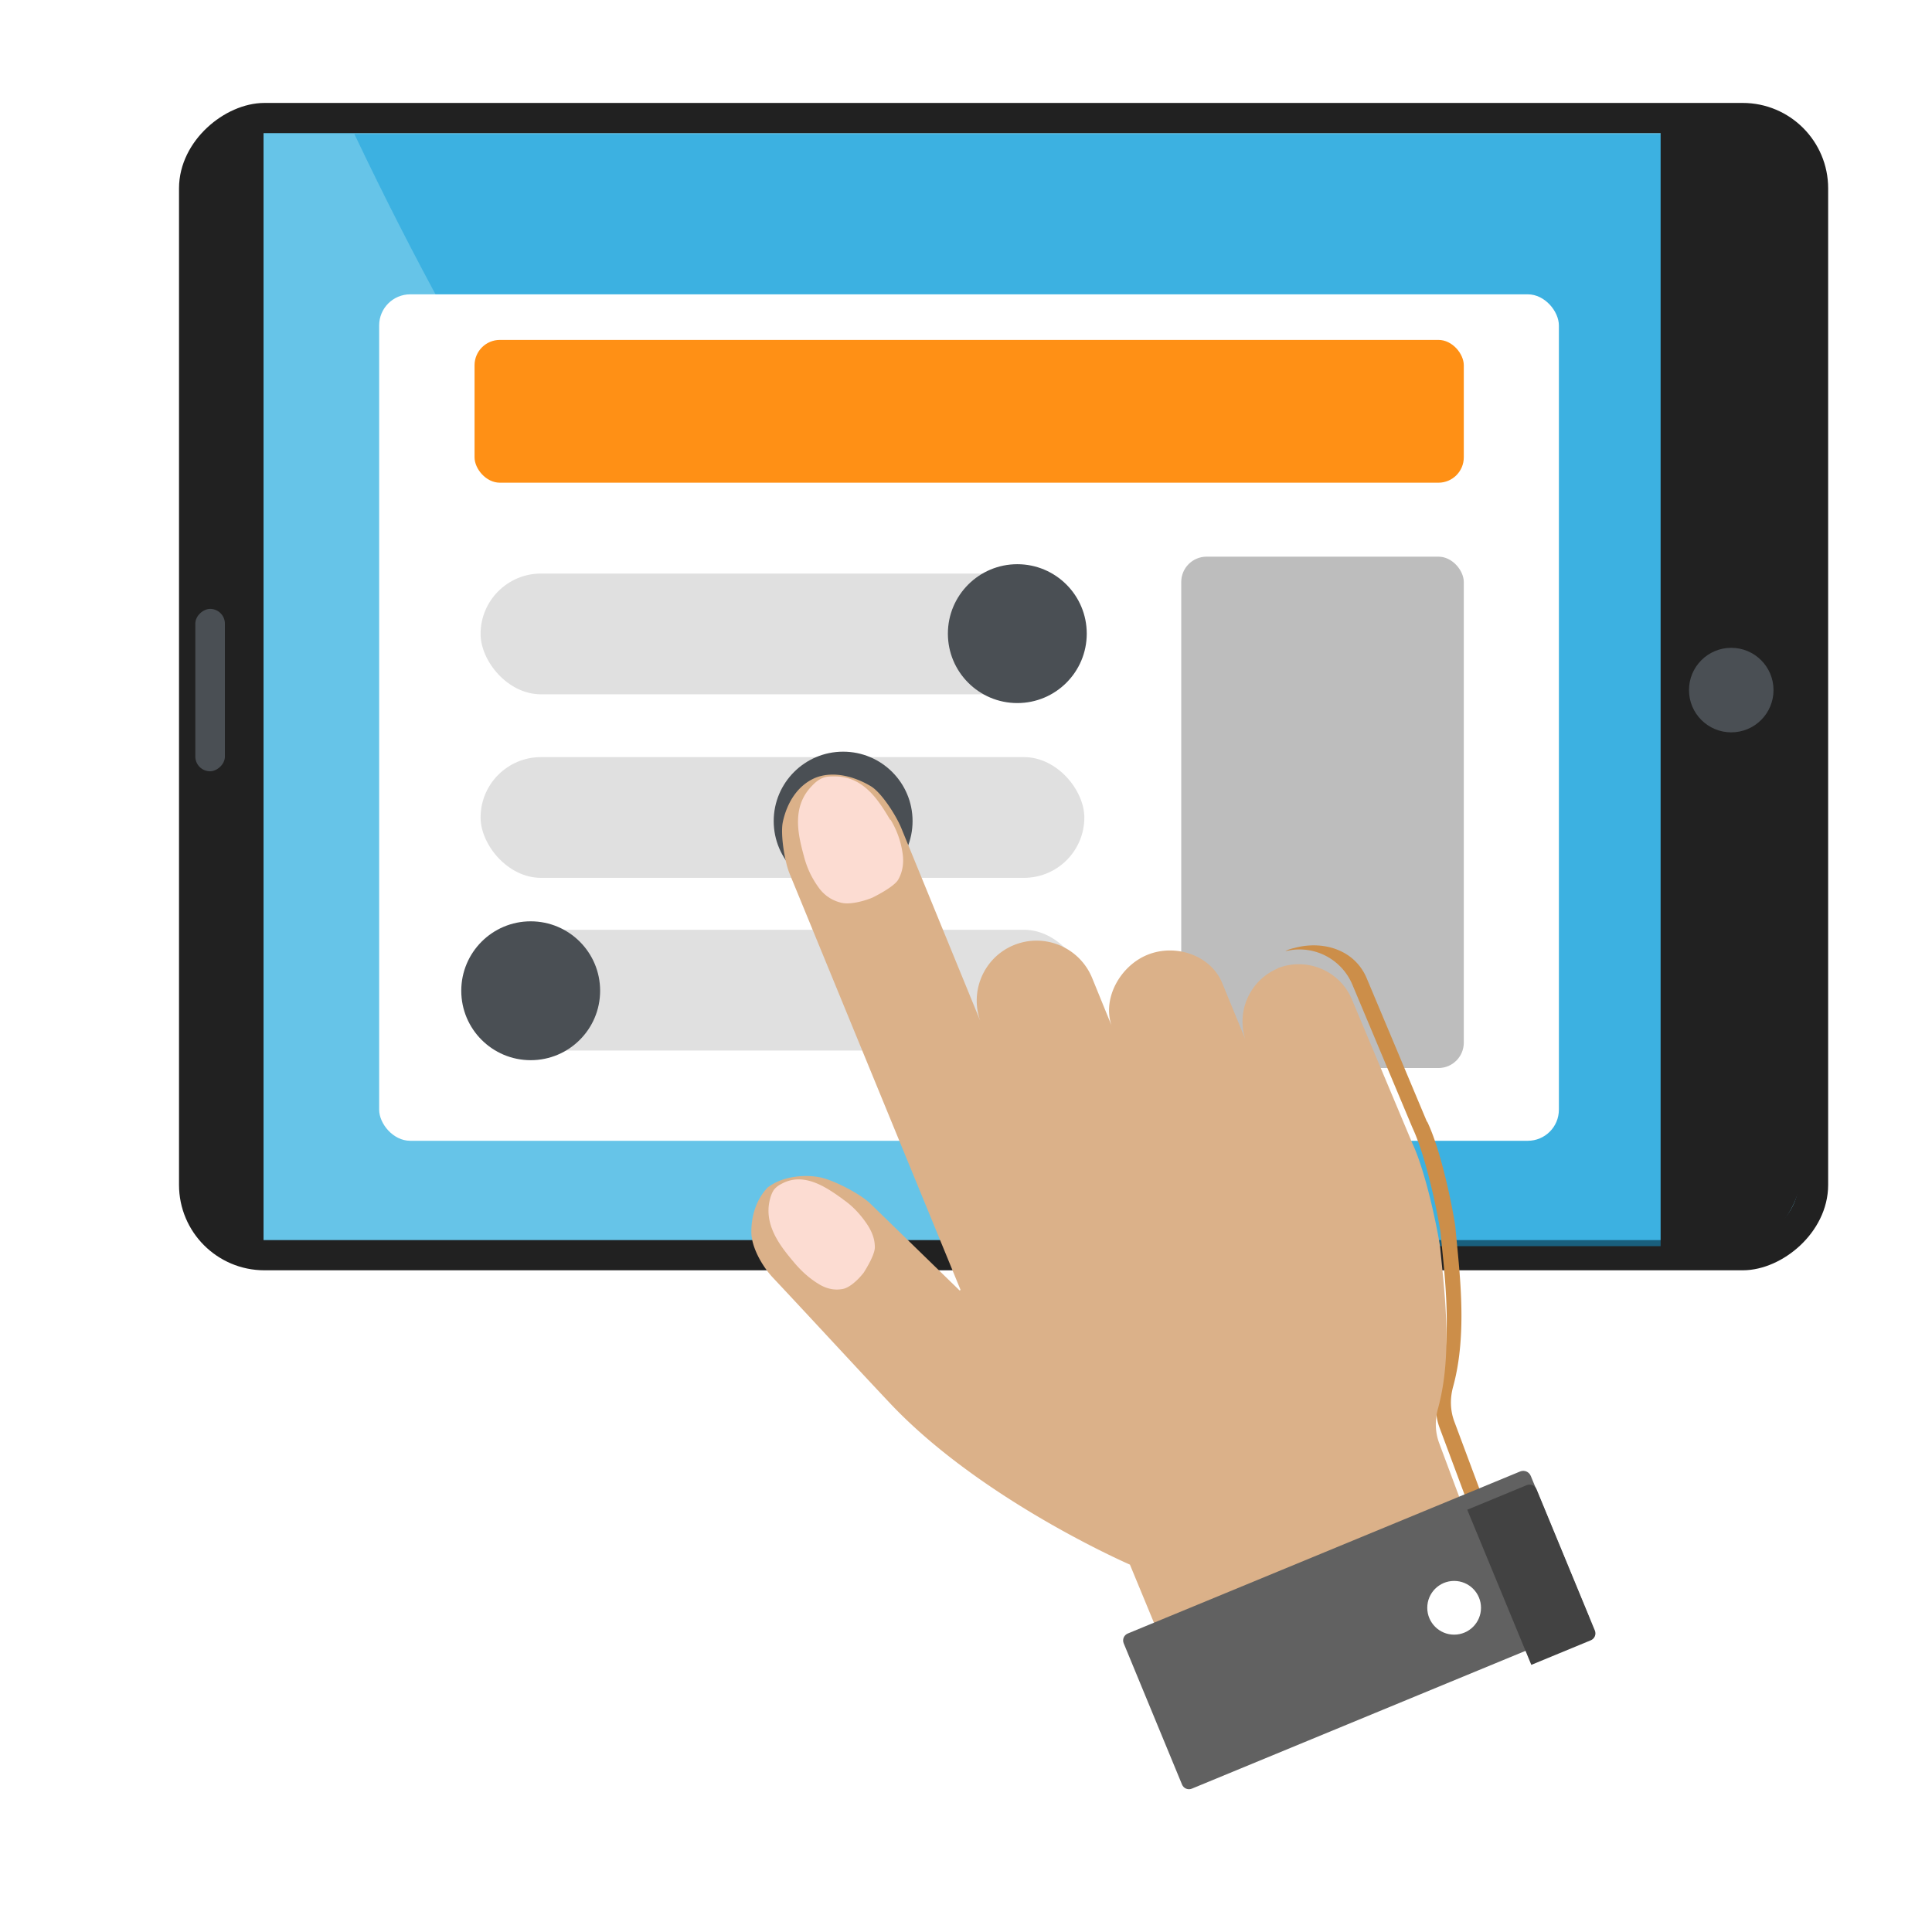 <svg class="illustration" aria-labelledby="interface" xmlns="http://www.w3.org/2000/svg" viewBox="0 0 64 64"><title id="interface">Interface</title><defs><filter id="drop-shadow-1" filterUnits="userSpaceOnUse"><feOffset dy=".5"/><feGaussianBlur result="blur" stdDeviation="1"/><feFlood flood-color="#000" flood-opacity=".45"/><feComposite in2="blur" operator="in"/><feComposite in="SourceGraphic"/></filter><filter id="drop-shadow-2" filterUnits="userSpaceOnUse"><feOffset dy=".5"/><feGaussianBlur result="blur-2" stdDeviation="1"/><feFlood flood-color="#000" flood-opacity=".45"/><feComposite in2="blur-2" operator="in"/><feComposite in="SourceGraphic"/></filter><filter id="drop-shadow-3" filterUnits="userSpaceOnUse"><feOffset dy=".5"/><feGaussianBlur result="blur-3" stdDeviation="1"/><feFlood flood-color="#000" flood-opacity=".45"/><feComposite in2="blur-3" operator="in"/><feComposite in="SourceGraphic"/></filter><filter id="drop-shadow-4" filterUnits="userSpaceOnUse"><feOffset dy=".5"/><feGaussianBlur result="blur-4" stdDeviation="1"/><feFlood flood-color="#000" flood-opacity=".4"/><feComposite in2="blur-4" operator="in"/><feComposite in="SourceGraphic"/></filter><filter id="drop-shadow-5" filterUnits="userSpaceOnUse"><feOffset dy=".25"/><feGaussianBlur result="blur-5" stdDeviation=".5"/><feFlood flood-color="#000" flood-opacity=".35"/><feComposite in2="blur-5" operator="in"/><feComposite in="SourceGraphic"/></filter><clipPath id="clippath"><path id="overlay" d="M0 0h64v64H0z" style="fill:none"/></clipPath><style>.cls-1{fill:#e0e0e0}.cls-7{fill:#212121}.cls-8{fill:#fcdcd2}.cls-16{fill:#4a4f54}</style></defs><g id="Technology"><g id="interface"><g id="assets" style="clip-path:url(#clippath);fill:none"><g id="ipad"><rect id="screen" width="37.67" height="53.63" x="13.91" y="-4.06" rx="2.33" ry="2.33" style="fill:#66c4e8;filter:url(#drop-shadow-1);stroke:#212121;stroke-miterlimit:10" transform="rotate(-90 32.74 22.75)"/><path id="shadow" d="M47.27 41.28h8.91c1.74 0 3.15-1.75 3.15-3.91V8.35c0-2.16-1.41-3.91-3.15-3.91H11.74c15.71 33.07 35.53 36.85 35.53 36.85Z" style="fill:#129fda;opacity:.5"/><path d="M55.01 41.58V3.48H57a2.69 2.69 0 0 1 2.69 2.69v32.48c0 1.61-1.31 2.93-2.93 2.93H55ZM6.06 6.28V39c0 1.55 1.2 2.59 2.67 2.59V3.91c-1.36 0-2.67.94-2.67 2.37Z" class="cls-7"/><circle cx="57.35" cy="22.86" r="1.4" class="cls-16"/><rect id="pill" width="5.38" height=".98" x="4.27" y="22.37" class="cls-16" rx=".49" ry=".49" transform="rotate(-90 6.96 22.86)"/><rect width="39.08" height="28.04" x="12.56" y="9.25" rx="1.03" ry="1.03" style="fill:#fff;filter:url(#drop-shadow-2)"/><rect width="32.77" height="4.73" x="15.72" y="11.26" rx=".84" ry=".84" style="fill:#ff9015"/><rect width="9.36" height="16.94" x="39.13" y="18.44" rx=".84" ry=".84" style="fill:#bdbdbd"/><g id="sliders"><rect width="20" height="4" x="15.92" y="30.8" class="cls-1" rx="2" ry="2"/><circle cx="17.58" cy="32.82" r="2.3" class="cls-16"/><rect width="20" height="4" x="15.92" y="19" class="cls-1" rx="2" ry="2"/><circle cx="33.7" cy="20.99" r="2.3" class="cls-16"/><rect width="20" height="4" x="15.92" y="25.08" class="cls-1" rx="2" ry="2"/><circle cx="27.93" cy="27.2" r="2.3" class="cls-16"/></g></g><g id="hand"><path d="M42.83 31.37h.01-.01z" style="fill:#eaa16a"/><path d="m47.27 37.16-1.99-4.74c-.4-.97-1.46-1.27-2.39-1.02-.09.02-.24.06-.31.11a1.9 1.9 0 0 1 2.22 1.11l1.99 4.74c.52 1.11.91 3.27.93 3.48.14 1.46.42 3.53-.08 5.32-.1.38-.09.77.05 1.14l1.22 3.27.49-.2-1.22-3.27c-.14-.37-.15-.76-.05-1.14.5-1.8.21-3.87.08-5.32-.02-.21-.4-2.37-.93-3.48Z" style="fill:#cc8e49"/><path d="m31.82 42.23-5.66-13.78c-.17-.41-.31-1.31-.23-1.71.13-.62.47-1.21 1.07-1.47.61-.25 1.32-.04 1.84.27.36.21.85.98 1.02 1.4l2.65 6.47-.03-.07c-.37-1 .11-2.12 1.1-2.53a1.99 1.99 0 0 1 2.6 1.09l.64 1.57c-.31-.91.3-1.98 1.19-2.34.93-.38 2.1.01 2.48.94l.76 1.85c-.3-.94.17-1.96 1.08-2.34h-.02c.97-.39 2.08.07 2.48 1.04l1.99 4.74c.52 1.11.91 3.27.93 3.49.14 1.46.42 3.53-.08 5.33-.1.38-.09.77.05 1.14l1.22 3.27-10.06 4.15-1.41-3.41s-4.94-2.14-7.97-5.37c-1.03-1.09-2.62-2.82-3.87-4.15-.35-.38-.69-.99-.7-1.47-.01-.56.17-1.17.62-1.58l-.14.13c.46-.41 1.23-.5 1.79-.39.46.09 1.36.56 1.68.88l2.95 2.87Z" style="fill:#dbb189;filter:url(#drop-shadow-3)"/><path d="M29.49 27.16c-.36-.6-.86-1.45-1.85-1.44-.14 0-.28 0-.41.06-.13.06-.24.15-.33.25-.7.71-.45 1.66-.27 2.33.1.39.26.73.51 1.07.16.21.39.39.71.47.28.08.74-.04 1.04-.16 0 0 .73-.35.87-.61.16-.29.18-.59.14-.86a2.95 2.95 0 0 0-.4-1.12ZM27.93 39.73c-.53-.38-1.27-.91-2.01-.53-.1.05-.2.11-.28.21-.07.1-.11.22-.14.34-.21.87.4 1.59.83 2.1.25.29.52.53.85.72.22.12.46.18.73.13.24-.04.53-.32.7-.54 0 0 .38-.58.37-.85 0-.31-.13-.57-.28-.79-.23-.33-.48-.59-.79-.8Z" class="cls-8"/><g id="cuff"><path d="M38.1 51.68h14.06c.14 0 .25.11.25.25v5.06c0 .14-.11.25-.25.25H38.1c-.15 0-.27-.12-.27-.27v-5.03c0-.15.12-.27.27-.27Z" style="fill:#616161;filter:url(#drop-shadow-4)" transform="rotate(157.56 45.12 54.458)"/><path d="M49.57 49.35h2.13c.14 0 .25.11.25.25v5.06c0 .14-.11.25-.25.25h-2.13v-5.56Z" style="fill:#424242" transform="rotate(-22.44 50.755 52.115)"/><circle cx="48.17" cy="53.01" r=".89" style="filter:url(#drop-shadow-5);fill:#fff"/></g></g></g></g></g></svg>